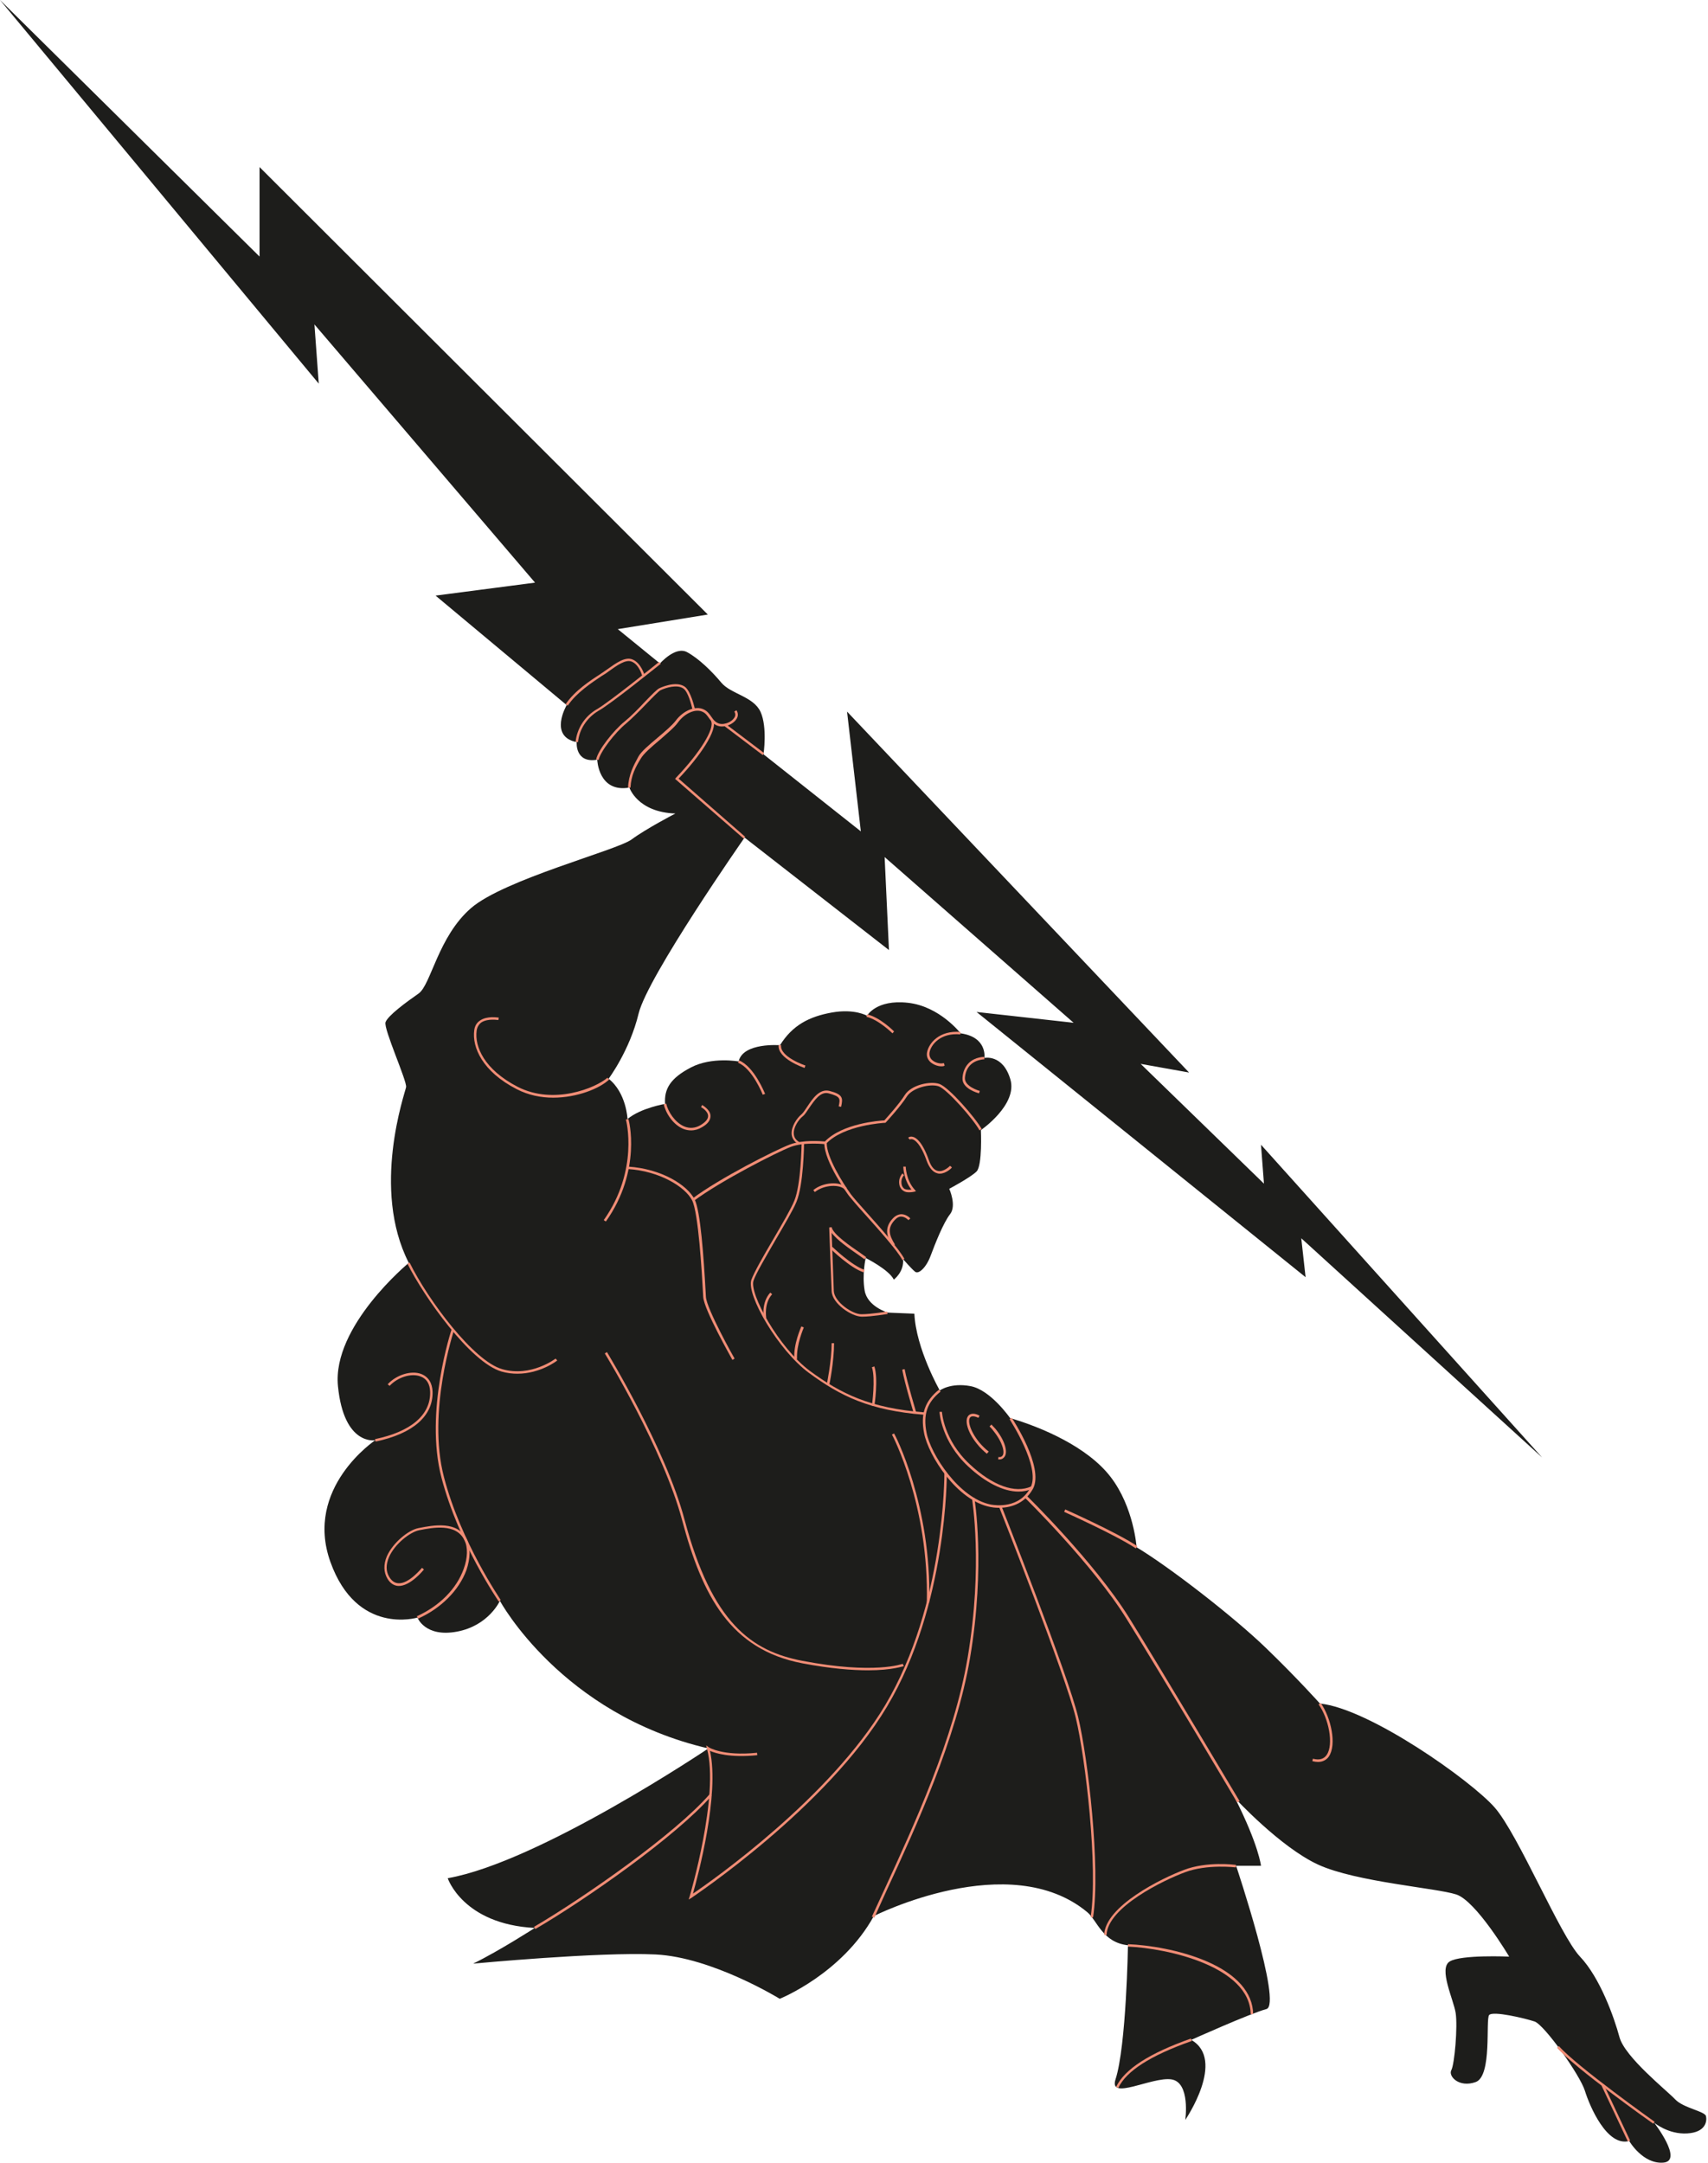 <?xml version="1.0" encoding="UTF-8"?>
<svg width="616px" height="780px" viewBox="0 0 616 780" version="1.1" xmlns="http://www.w3.org/2000/svg" xmlns:xlink="http://www.w3.org/1999/xlink">
    <title>zeus</title>
    <g id="Accueil" stroke="none" stroke-width="1" fill="none" fill-rule="evenodd">
        <g id="00-PEBFC-Accueil-departement" transform="translate(0, -2370)" fill-rule="nonzero">
            <g id="zeus" transform="translate(0, 2370)">
                <path d="M243.576,293.403 C243.576,293.403 233.045,298.864 227.78,302.764 C222.514,306.664 181.756,317.195 169.86,327.531 C157.964,337.867 155.429,355.224 150.943,358.344 C146.458,361.464 139.827,366.34 139.047,368.68 C138.267,371.02 146.848,389.937 146.458,392.082 C146.068,394.227 133.782,428.745 147.433,455.462 C147.433,455.462 119.74,478.279 121.886,499.926 C124.031,521.573 135.342,519.428 135.342,519.428 C135.342,519.428 109.6,536.589 119.155,563.307 C128.711,590.024 150.553,583.394 150.553,583.394 C150.553,583.394 153.283,590.609 164.789,588.464 C176.295,586.319 180.293,577.348 180.293,577.348 C180.293,577.348 202.428,618.302 255.472,630.588 C255.472,630.588 194.627,671.541 161.474,677.392 C161.474,677.392 166.935,693.968 192.872,695.333 C192.872,695.333 180.196,703.524 170.64,708.204 C170.64,708.204 215.884,703.914 236.361,704.889 C256.837,705.864 281.215,720.881 281.215,720.881 C281.215,720.881 303.642,711.91 315.148,691.043 C315.148,691.043 364.097,666.276 392.179,689.678 C395.69,692.603 397.64,700.599 406.806,701.574 C406.806,701.574 406.221,737.847 402.32,749.938 C399.785,757.739 415.386,748.963 422.407,749.938 C429.428,750.913 427.477,764.564 427.477,764.564 C427.477,764.564 442.299,742.918 429.623,735.702 C429.623,735.702 450.879,726.146 456.73,724.586 C462.58,723.026 445.809,672.906 445.809,672.906 L454.78,672.906 C454.78,672.906 454,665.496 445.419,648.529 C445.419,648.529 461.8,666.276 475.452,672.516 C489.103,678.757 517.965,680.902 525.181,683.242 C532.397,685.582 544.293,705.669 544.293,705.669 C544.293,705.669 526.936,704.889 522.841,707.424 C518.745,709.96 524.206,721.076 524.986,725.951 C525.766,730.826 524.596,744.478 523.426,746.623 C522.256,748.768 526.156,753.058 532.202,750.913 C538.247,748.768 535.712,728.291 537.077,726.731 C538.442,725.171 549.948,727.901 553.458,729.071 C556.969,730.241 569.84,748.378 571.595,754.033 C573.35,759.689 579.591,774.315 587.586,772.17 C587.586,772.17 592.462,780.556 599.872,779.971 C607.283,779.386 596.557,765.539 596.557,765.539 C596.557,765.539 601.628,769.83 608.453,769.44 C615.279,769.05 615.669,764.954 615.279,763.199 C614.889,761.444 607.088,760.274 604.163,757.154 C601.238,754.033 586.026,741.942 584.076,734.727 C582.126,727.511 577.055,713.275 569.84,705.669 C562.624,698.064 547.608,661.595 539.027,651.845 C530.446,642.094 493.783,616.156 476.037,614.401 C476.037,614.401 468.236,605.625 456.535,594.315 C444.834,583.004 421.627,565.062 409.926,558.041 C409.926,558.041 408.951,543.61 400.565,532.689 C392.179,521.768 375.603,514.748 364.292,511.432 C364.292,511.432 357.271,501.291 350.056,499.926 C342.84,498.561 338.94,501.486 338.94,501.486 C338.94,501.486 330.359,486.47 329.774,473.794 L320.218,473.404 C320.218,473.404 312.807,471.259 311.832,465.408 C310.857,459.558 312.222,453.707 312.222,453.707 C312.222,453.707 320.608,457.9 322.363,461.508 C322.363,461.508 326.166,458.68 325.678,454.097 C325.678,454.097 328.799,457.705 330.066,458.68 C331.334,459.655 334.064,457.12 335.624,452.927 C337.185,448.734 340.207,441.031 342.645,437.911 C345.083,434.791 342.352,428.745 342.352,428.745 C342.352,428.745 350.056,424.65 352.201,422.504 C354.346,420.359 353.761,407.586 353.761,407.586 C353.761,407.586 367.12,398.42 364.389,389.254 C361.659,380.088 355.029,381.551 355.029,381.551 C355.029,381.551 356.199,374.043 346.448,372.678 C346.448,372.678 338.94,362.927 327.434,361.659 C315.928,360.392 312.71,366.34 312.71,366.34 C312.71,366.34 308.224,363.707 300.034,365.169 C291.843,366.632 285.798,369.752 281.312,376.968 C281.312,376.968 267.953,375.895 266.393,382.818 C266.393,382.818 256.74,381.063 249.232,384.964 C241.724,388.864 239.481,392.764 239.871,398.127 C239.871,398.127 231.095,399.59 226.317,403.588 C226.317,403.588 225.927,394.129 219.492,389.059 C219.492,389.059 227.097,378.918 230.315,365.559 C233.533,352.201 268.538,302.081 268.538,302.081 L320.608,342.645 L319.048,309.102 L387.206,368.875 L352.201,364.974 L470.869,460.63 L469.309,446.589 L556.189,525.668 L454.78,412.851 L455.852,426.892 L411.388,383.696 L428.843,386.816 L305.494,256.642 L310.467,299.839 L275.364,272.049 C275.364,272.049 276.827,262.298 274.292,256.74 C271.756,251.182 263.566,250.304 260.153,246.209 C256.74,242.114 251.962,237.433 247.769,235.191 C243.576,232.948 238.018,239.286 238.018,239.286 L222.807,226.902 L255.277,221.637 L93.608,60.26 L93.608,92.536 L0,0 L114.963,138.365 L113.402,117.01 L192.969,210.131 L157.086,214.811 L204.378,254.302 C204.378,254.302 197.747,265.613 207.986,267.661 C207.986,267.661 207.303,275.364 215.396,273.999 C215.396,273.999 215.786,285.993 227,284.042 C227,284.042 229.828,292.916 243.576,293.403 Z" id="Path" fill="#1D1D1B"></path>
                <g id="Group" transform="translate(135.244, 237.562)" fill="#F18D76">
                    <path d="M69.524,16.935 L68.744,16.448 C71.961,11.572 77.812,7.77 81.322,5.527 L81.712,5.234 C82.395,4.844 83.077,4.259 83.857,3.772 C86.88,1.627 90.195,-0.811 92.828,0.261 C96.046,1.529 97.216,6.014 97.314,6.209 L96.436,6.404 C96.436,6.404 95.363,2.114 92.536,1.041 C90.39,0.164 87.173,2.504 84.442,4.454 C83.662,5.039 82.98,5.527 82.297,5.917 L81.81,6.209 C78.299,8.55 72.644,12.255 69.524,16.935 Z" id="Path"></path>
                    <path d="M73.229,30.099 L72.351,30.001 C72.839,25.126 75.764,20.641 80.055,18.203 C84.345,15.765 102.286,1.334 102.481,1.139 L103.067,1.822 C102.286,2.407 84.832,16.545 80.445,18.886 C76.447,21.323 73.619,25.516 73.229,30.099 Z" id="Path"></path>
                    <path d="M80.64,36.535 L79.762,36.34 C80.445,32.927 86.1,25.809 90.098,22.591 C92.146,20.933 94.973,18.105 97.314,15.57 C100.044,12.742 101.701,11.085 102.481,10.695 C102.676,10.597 108.429,7.77 111.745,10.11 C113.987,11.767 115.255,17.813 115.353,18.008 L114.475,18.203 C114.085,16.545 112.915,11.962 111.257,10.792 C109.015,9.135 104.822,10.5 102.969,11.377 C102.286,11.767 100.239,13.815 97.996,16.155 C95.558,18.691 92.731,21.518 90.683,23.273 C86.49,26.686 81.225,33.609 80.64,36.535 Z" id="Path"></path>
                    <path d="M92.146,46.48 L91.268,46.48 C91.463,41.898 93.218,38.582 94.973,35.364 C95.948,33.512 98.874,31.074 101.994,28.441 C104.529,26.296 107.162,24.053 108.429,22.396 C111.16,18.691 115.645,16.838 118.57,18.3 C119.838,18.886 120.618,19.958 121.301,20.933 C122.081,22.103 122.861,23.078 124.323,23.468 C126.079,23.858 128.516,22.883 129.491,21.421 C130.076,20.641 130.076,19.861 129.589,19.081 L130.369,18.593 C131.051,19.666 131.051,20.836 130.271,21.908 C129.101,23.663 126.274,24.834 124.128,24.346 C122.276,23.956 121.398,22.688 120.521,21.518 C119.838,20.543 119.253,19.666 118.18,19.178 C115.645,17.91 111.647,19.666 109.21,23.078 C107.942,24.834 105.212,27.076 102.676,29.319 C99.751,31.757 96.826,34.292 95.851,36.047 C94.096,38.875 92.341,42.093 92.146,46.48 Z" id="Path"></path>
                    <polygon id="Rectangle" transform="translate(133.067, 29.087) rotate(-52.872) translate(-133.067, -29.087)" points="132.629 20.263 133.506 20.263 133.506 37.912 132.629 37.912"></polygon>
                    <path d="M133.002,64.91 L108.234,43.36 L108.527,42.97 C117.205,33.902 122.568,25.224 121.203,22.493 L121.983,22.103 C123.738,25.809 117.01,35.364 109.502,43.263 L133.489,64.227 L133.002,64.91 Z" id="Path"></path>
                    <path d="M64.258,158.323 C59.87,158.323 55.385,157.445 51.192,155.3 C38.613,148.864 35.006,140.089 35.786,134.043 C35.981,132.483 36.663,131.313 37.833,130.533 C40.466,128.68 44.464,129.46 44.659,129.46 L44.464,130.338 C44.464,130.338 40.661,129.655 38.321,131.215 C37.443,131.898 36.858,132.873 36.663,134.141 C35.883,139.894 39.393,148.182 51.485,154.422 C64.453,161.053 79.664,154.812 83.857,151.107 L84.442,151.79 C81.03,155.007 72.936,158.323 64.258,158.323 Z" id="Path"></path>
                    <path d="M113.987,170.121 C113.012,170.121 112.037,169.926 111.062,169.536 C107.454,167.976 104.822,163.881 104.139,160.663 L105.017,160.468 C105.699,163.393 108.137,167.196 111.452,168.659 C113.5,169.536 115.548,169.341 117.498,168.171 C119.253,167.098 120.131,166.026 120.131,164.953 C120.131,163.101 117.595,161.736 117.595,161.736 L117.985,160.955 C118.083,161.053 121.008,162.613 121.008,164.953 C121.008,166.416 120.033,167.781 117.985,168.951 C116.718,169.731 115.353,170.121 113.987,170.121 Z" id="Path"></path>
                    <path d="M139.827,157.25 C139.827,157.153 136.024,147.694 130.954,145.744 L131.246,144.867 C136.707,147.012 140.51,156.568 140.705,156.958 L139.827,157.25 Z" id="Path"></path>
                    <path d="M154.941,147.597 C154.551,147.499 144.995,144.184 145.58,139.309 L146.458,139.406 C145.97,143.599 155.136,146.719 155.234,146.719 L154.941,147.597 Z" id="Path"></path>
                    <path d="M186.631,135.116 C186.534,135.018 181.561,130.143 177.271,129.168 L177.466,128.29 C182.048,129.265 187.021,134.238 187.216,134.433 L186.631,135.116 Z" id="Path"></path>
                    <path d="M204.28,147.012 C202.915,147.012 201.453,146.427 200.38,145.549 C199.307,144.574 198.82,143.306 199.112,141.941 C199.697,138.724 203.5,133.946 211.203,134.628 L211.106,135.506 C203.988,134.823 200.478,139.211 199.99,142.039 C199.795,143.306 200.38,144.281 200.965,144.769 C202.038,145.744 203.89,146.232 205.158,145.842 L205.45,146.719 C205.158,147.012 204.67,147.012 204.28,147.012 Z" id="Path"></path>
                    <path d="M217.834,156.763 C217.542,156.665 211.594,155.105 211.886,151.205 C212.081,147.694 214.226,143.891 219.687,143.599 L219.784,144.477 C215.591,144.769 213.056,147.207 212.764,151.205 C212.569,154.325 218.029,155.885 218.127,155.885 L217.834,156.763 Z" id="Path"></path>
                    <path d="M152.698,175.094 C151.236,174.217 150.358,172.949 150.261,171.486 C150.066,168.659 152.308,165.538 153.771,164.368 C154.454,163.783 155.136,162.711 155.916,161.541 C157.866,158.615 160.304,155.007 163.912,155.885 C168.885,157.153 168.787,158.518 168.105,161.638 L167.227,161.443 C167.812,158.713 168.007,157.933 163.619,156.763 C160.694,155.983 158.549,159.2 156.599,162.028 C155.721,163.296 155.039,164.466 154.258,165.051 C152.796,166.221 150.846,169.049 151.041,171.389 C151.138,172.656 151.821,173.632 152.991,174.314 L152.698,175.094 Z" id="Path"></path>
                    <path d="M114.963,195.571 L114.378,194.791 C124.226,187.38 144.508,177.142 149.676,175.192 C154.356,173.437 160.889,174.022 162.254,174.119 C168.592,167.586 181.853,166.611 183.706,166.513 C184.486,165.636 189.167,160.468 191.019,157.445 C193.359,153.642 200.283,152.277 203.5,153.35 C207.011,154.52 216.664,165.733 218.809,169.634 L218.029,170.121 C215.884,166.123 206.328,155.3 203.305,154.227 C200.185,153.155 193.749,154.812 191.799,157.933 C189.654,161.345 184.486,167.001 184.194,167.294 L184.096,167.391 L183.901,167.391 C183.706,167.391 169.08,168.171 162.742,174.899 L162.547,175.094 L162.352,175.094 C162.254,175.094 154.844,174.217 149.968,176.069 C145.093,177.922 124.616,188.355 114.963,195.571 Z" id="Path"></path>
                    <path d="M198.235,272.7 C178.343,271.14 167.91,265.972 156.501,257.586 C145.385,249.396 133.879,229.406 135.732,224.043 C136.707,221.313 140.217,215.17 143.728,209.222 C146.848,203.859 150.066,198.399 151.236,195.473 C153.673,189.623 153.868,174.802 153.868,174.704 L154.746,174.704 C154.746,175.289 154.551,189.818 152.016,195.864 C150.846,198.789 147.53,204.347 144.41,209.71 C140.997,215.658 137.39,221.703 136.512,224.336 C134.952,228.919 145.58,248.518 156.891,256.904 C168.202,265.192 178.538,270.263 198.137,271.823 L198.235,272.7 Z" id="Path"></path>
                    <path d="M140.217,237.89 C140.217,237.695 139.242,232.234 142.557,228.626 L143.24,229.211 C140.217,232.527 141.095,237.597 141.095,237.695 L140.217,237.89 Z" id="Path"></path>
                    <path d="M151.236,252.711 C150.846,247.153 153.673,241.107 153.771,240.815 L154.649,241.205 C154.649,241.302 151.918,247.348 152.211,252.613 L151.236,252.711 Z" id="Path"></path>
                    <path d="M163.814,261.974 L162.937,261.779 C162.937,261.682 164.692,253.296 164.692,246.86 L165.569,246.86 C165.569,253.394 163.912,261.877 163.814,261.974 Z" id="Path"></path>
                    <path d="M180.098,269.482 L179.221,269.385 C179.221,269.287 180.586,259.732 179.221,255.539 L180.098,255.246 C181.561,259.634 180.196,269.092 180.098,269.482 Z" id="Path"></path>
                    <path d="M194.335,272.31 C194.335,272.213 191.019,261.292 190.142,256.416 L191.019,256.221 C191.897,260.999 195.212,271.823 195.212,271.92 L194.335,272.31 Z" id="Path"></path>
                    <path d="M175.613,237.305 C171.908,237.305 164.887,232.624 164.692,228.139 C164.497,223.946 163.814,205.322 163.814,205.127 L164.692,205.029 C165.179,207.565 171.42,211.855 175.125,214.39 C175.905,214.975 176.685,215.463 177.173,215.853 L176.588,216.633 C176.003,216.243 175.32,215.755 174.54,215.17 C171.322,212.928 166.74,209.807 164.692,207.077 C164.887,212.05 165.374,224.726 165.472,228.041 C165.667,231.942 172.103,236.427 175.418,236.427 C178.928,236.427 184.681,235.452 184.681,235.452 L184.876,236.33 C184.779,236.33 179.221,237.305 175.613,237.305 Z" id="Path"></path>
                    <path d="M176.198,221.313 C171.42,219.753 164.594,213.123 164.302,212.83 L164.984,212.147 C165.082,212.245 171.908,218.876 176.588,220.436 L176.198,221.313 Z" id="Path"></path>
                    <path d="M190.239,216.925 C188.386,213.415 181.561,205.809 176.588,200.251 C173.858,197.229 171.81,194.791 170.932,193.718 C170.542,193.231 161.962,181.335 162.059,174.704 L162.937,174.704 C162.839,179.677 168.592,188.94 171.615,193.133 C172.395,194.206 174.638,196.741 177.173,199.569 C182.146,205.127 188.972,212.83 190.922,216.438 L190.239,216.925 Z" id="Path"></path>
                    <path d="M186.631,211.855 C184.876,208.93 183.316,205.517 186.729,201.909 C187.704,200.836 188.874,200.349 189.947,200.349 C191.799,200.446 193.067,201.812 193.067,201.909 L192.384,202.494 C192.384,202.494 191.312,201.324 189.947,201.226 C189.069,201.129 188.191,201.617 187.411,202.494 C184.779,205.322 185.364,207.857 187.509,211.27 L186.631,211.855 Z" id="Path"></path>
                    <path d="M192.579,192.451 C191.897,192.451 191.214,192.353 190.629,191.963 C189.947,191.573 189.557,190.988 189.264,190.306 C188.386,187.38 190.239,185.723 190.239,185.625 L190.824,186.308 C190.727,186.405 189.362,187.673 190.044,190.013 C190.239,190.501 190.532,190.891 190.922,191.183 C191.702,191.573 192.774,191.573 193.457,191.476 C190.629,187.868 190.532,183.382 190.532,183.187 L191.409,183.187 C191.409,183.187 191.507,188.063 194.627,191.476 L195.115,192.061 L194.432,192.256 C194.432,192.256 193.652,192.451 192.579,192.451 Z" id="Path"></path>
                    <path d="M203.695,185.723 C203.403,185.723 203.208,185.723 202.915,185.625 C201.258,185.235 199.99,183.772 199.015,181.237 C196.772,174.802 194.627,173.534 193.847,173.339 C193.457,173.242 193.164,173.242 192.872,173.437 L192.287,172.754 C192.774,172.364 193.359,172.266 194.042,172.461 C195.212,172.754 197.455,174.314 199.795,180.945 C200.575,183.187 201.648,184.455 203.013,184.748 C205.158,185.235 207.401,182.895 207.401,182.895 L208.083,183.48 C208.083,183.577 206.036,185.723 203.695,185.723 Z" id="Path"></path>
                    <path d="M158.646,192.353 L158.061,191.671 C161.572,188.745 167.91,188.355 170.152,190.891 L169.47,191.476 C167.715,189.525 162.059,189.623 158.646,192.353 Z" id="Path"></path>
                    <path d="M83.272,202.982 L82.492,202.494 C95.266,184.455 90.585,166.416 90.488,166.221 L91.365,166.026 C91.561,166.123 96.338,184.553 83.272,202.982 Z" id="Path"></path>
                    <path d="M128.906,252.906 C128.516,252.126 118.668,234.867 118.375,230.187 L118.278,228.431 C117.888,221.313 116.62,199.764 114.378,195.376 C111.842,190.403 102.481,184.748 91.17,184.065 L91.268,183.187 C103.359,183.967 112.622,189.818 115.255,194.986 C117.4,199.081 118.57,216.048 119.253,228.431 L119.35,230.187 C119.643,234.574 129.589,252.321 129.686,252.418 L128.906,252.906 Z" id="Path"></path>
                    <path d="M51.387,257.879 C49.534,257.879 47.682,257.684 45.634,257.099 C34.323,253.784 17.552,229.991 11.701,218.193 L12.481,217.803 C19.209,231.454 35.591,253.296 45.829,256.221 C56.262,259.244 65.136,252.418 65.136,252.418 L65.721,253.101 C65.818,253.101 59.675,257.879 51.387,257.879 Z" id="Path"></path>
                    <path d="M177.856,364.846 C172.2,364.846 164.302,364.261 154.063,362.311 C128.224,357.338 118.083,338.128 110.77,310.729 C103.944,285.084 83.077,250.858 82.882,250.566 L83.662,250.078 C83.857,250.468 104.822,284.791 111.647,310.534 C121.593,347.879 135.829,357.923 154.161,361.433 C180.196,366.406 190.239,362.506 190.337,362.506 L190.727,363.383 C190.532,363.286 186.729,364.846 177.856,364.846 Z" id="Path"></path>
                    <path d="M113.11,447.533 L113.5,446.363 C113.597,445.973 124.226,409.992 119.74,393.123 L119.448,391.953 L120.423,392.636 C120.423,392.636 125.396,395.854 137.78,394.586 L137.877,395.463 C128.029,396.439 122.861,394.781 120.813,393.903 C124.323,409.602 116.523,438.952 114.67,445.388 C121.886,440.512 164.107,410.772 183.999,377.424 C205.645,341.054 205.353,294.055 205.353,293.567 L206.231,293.567 C206.231,294.055 206.523,341.346 184.681,377.912 C162.937,414.478 114.573,446.558 114.085,446.948 L113.11,447.533 Z" id="Path"></path>
                    <path d="M57.823,458.161 L57.335,457.381 C75.764,446.558 108.137,423.936 120.716,409.505 L121.398,410.09 C108.722,424.619 76.349,447.338 57.823,458.161 Z" id="Path"></path>
                    <path d="M180.098,454.066 L179.221,453.676 C180.586,450.653 182.146,447.338 183.804,443.73 C194.335,420.816 208.863,389.418 213.739,360.263 C219.394,326.817 215.299,303.025 215.299,302.83 L216.176,302.635 C216.176,302.83 220.272,326.72 214.616,360.36 C209.643,389.71 195.212,421.108 184.584,444.12 C182.926,447.728 181.463,451.043 180.098,454.066 Z" id="Path"></path>
                    <path d="M225.05,306.243 C223.587,306.243 222.417,306.048 221.929,305.951 C209.838,303.61 199.6,287.424 198.04,279.331 C196.675,272.408 198.332,267.727 203.403,263.632 L203.988,264.315 C199.112,268.215 197.65,272.603 198.917,279.136 C200.38,286.839 210.618,302.83 222.124,305.073 C223.782,305.366 232.46,306.633 236.458,298.833 C240.164,291.617 228.95,274.455 228.853,274.26 L229.633,273.773 C230.12,274.455 241.334,291.617 237.336,299.32 C234.118,305.171 228.658,306.243 225.05,306.243 Z" id="Path"></path>
                    <path d="M232.07,300.393 C226.707,300.393 220.174,297.175 213.836,291.227 C204.183,282.159 203.598,271.823 203.598,271.628 L204.475,271.628 C204.475,271.725 205.06,281.769 214.519,290.544 C222.709,298.247 230.9,301.173 236.653,298.54 L237.043,299.32 C235.483,300.1 233.825,300.393 232.07,300.393 Z" id="Path"></path>
                    <path d="M220.662,286.741 C219.492,285.766 218.224,284.596 217.152,283.231 C213.641,278.941 212.374,274.358 214.226,272.798 C215.104,272.115 216.371,272.115 218.029,272.993 L217.639,273.773 C216.371,273.188 215.299,273.09 214.811,273.48 C213.544,274.455 214.519,278.453 217.932,282.646 C219.004,283.914 220.174,285.084 221.344,285.961 L220.662,286.741 Z" id="Path"></path>
                    <path d="M225.245,288.789 C225.05,288.789 224.952,288.789 224.757,288.789 L224.855,287.912 C225.44,288.009 225.83,287.912 226.122,287.619 C227.39,286.644 226.415,282.646 223.002,278.453 C222.612,277.868 222.124,277.381 221.637,276.893 L222.319,276.211 C222.807,276.698 223.295,277.283 223.782,277.771 C227.292,282.061 228.56,286.644 226.707,288.204 C226.317,288.594 225.83,288.789 225.245,288.789 Z" id="Path"></path>
                    <path d="M274.389,320.869 C266.881,315.897 248.744,307.803 248.549,307.706 L248.939,306.828 C249.134,306.926 267.368,315.019 274.974,320.089 L274.389,320.869 Z" id="Path"></path>
                    <path d="M340.11,397.901 C339.525,397.901 338.842,397.804 338.062,397.609 L338.257,396.731 C340.5,397.316 342.157,396.926 343.23,395.366 C345.863,391.563 343.913,382.105 340.305,377.132 L341.085,376.644 C344.79,381.91 346.935,391.661 344.01,395.951 C343.425,396.829 342.157,397.901 340.11,397.901 Z" id="Path"></path>
                    <path d="M461.02,528.368 C459.85,527.588 432.84,508.378 426.307,500.968 L426.99,500.383 C433.425,507.696 461.215,527.49 461.508,527.685 L461.02,528.368 Z" id="Path"></path>
                    <polygon id="Rectangle" transform="translate(447.487, 524.491) rotate(-25.215) translate(-447.487, -524.491)" points="447.049 513.278 447.926 513.278 447.926 535.705 447.049 535.705"></polygon>
                    <path d="M315.83,488.877 C315.538,471.715 285.895,465.085 271.561,464.5 L271.561,463.622 C278.972,463.914 290.283,465.67 299.839,469.765 C310.76,474.445 316.61,481.076 316.708,488.877 L315.83,488.877 Z" id="Path"></path>
                    <path d="M268.051,515.496 L267.271,515.106 C270.391,508.671 279.167,503.015 294.281,497.652 L294.573,498.53 C279.654,503.795 270.976,509.353 268.051,515.496 Z" id="Path"></path>
                    <path d="M263.858,460.307 L262.981,460.307 C263.273,449.873 283.945,439.732 291.843,436.807 C300.034,433.687 310.175,434.954 310.565,435.052 L310.467,435.93 C310.37,435.93 300.131,434.662 292.136,437.685 C284.432,440.512 264.151,450.361 263.858,460.307 Z" id="Path"></path>
                    <path d="M258.983,453.969 L258.105,453.871 C260.835,435.93 256.252,396.536 252.742,382.007 C249.134,366.796 225.342,306.536 225.05,305.853 L225.927,305.561 C226.122,306.146 250.012,366.503 253.62,381.812 C257.13,396.341 261.713,435.93 258.983,453.969 Z" id="Path"></path>
                    <path d="M310.955,412.527 C310.662,412.04 283.457,366.113 271.074,346.319 C258.788,326.525 234.411,302.635 234.215,302.44 L234.898,301.758 C235.191,301.953 259.568,325.94 271.951,345.832 C284.335,365.723 311.54,411.65 311.832,412.04 L310.955,412.527 Z" id="Path"></path>
                    <path d="M199.892,340.469 L199.015,340.469 C199.892,305.366 186.631,280.111 186.436,279.818 L187.216,279.428 C187.411,279.623 200.77,305.171 199.892,340.469 Z" id="Path"></path>
                    <path d="M44.659,340.079 C44.561,339.884 30.228,319.212 23.987,295.42 C17.747,271.53 27.595,241.985 27.692,241.693 L28.57,241.985 C28.472,242.278 18.722,271.53 24.865,295.127 C31.008,318.724 45.244,339.201 45.341,339.494 L44.659,340.079 Z" id="Path"></path>
                    <path d="M0.195,282.354 L0,281.476 C13.066,278.746 20.087,272.7 19.892,264.412 C19.794,261.584 18.624,259.634 16.381,258.854 C13.066,257.586 8.191,259.147 5.265,262.267 L4.583,261.682 C7.703,258.269 13.066,256.611 16.674,257.976 C19.209,258.952 20.672,261.194 20.769,264.412 C20.964,273.188 13.651,279.526 0.195,282.354 Z" id="Path"></path>
                    <path d="M15.504,346.222 L15.114,345.344 C23.305,341.639 29.448,335.398 31.983,328.28 C33.445,324.282 33.543,320.479 32.275,317.944 C29.253,311.704 20.867,313.361 15.894,314.336 C12.579,315.019 7.118,319.309 5.07,323.99 C3.9,326.72 3.9,329.158 5.168,331.205 C6.046,332.668 7.118,333.351 8.386,333.448 C12.286,333.741 16.869,327.89 16.966,327.89 L17.649,328.475 C17.454,328.768 12.676,334.618 8.386,334.423 C6.826,334.326 5.46,333.448 4.485,331.79 C3.12,329.45 3.023,326.72 4.29,323.697 C6.533,318.724 12.091,314.239 15.699,313.556 C21.062,312.484 29.838,310.826 33.153,317.652 C34.518,320.479 34.421,324.477 32.958,328.768 C30.228,336.081 23.792,342.516 15.504,346.222 Z" id="Path"></path>
                </g>
            </g>
        </g>
    </g>
</svg>